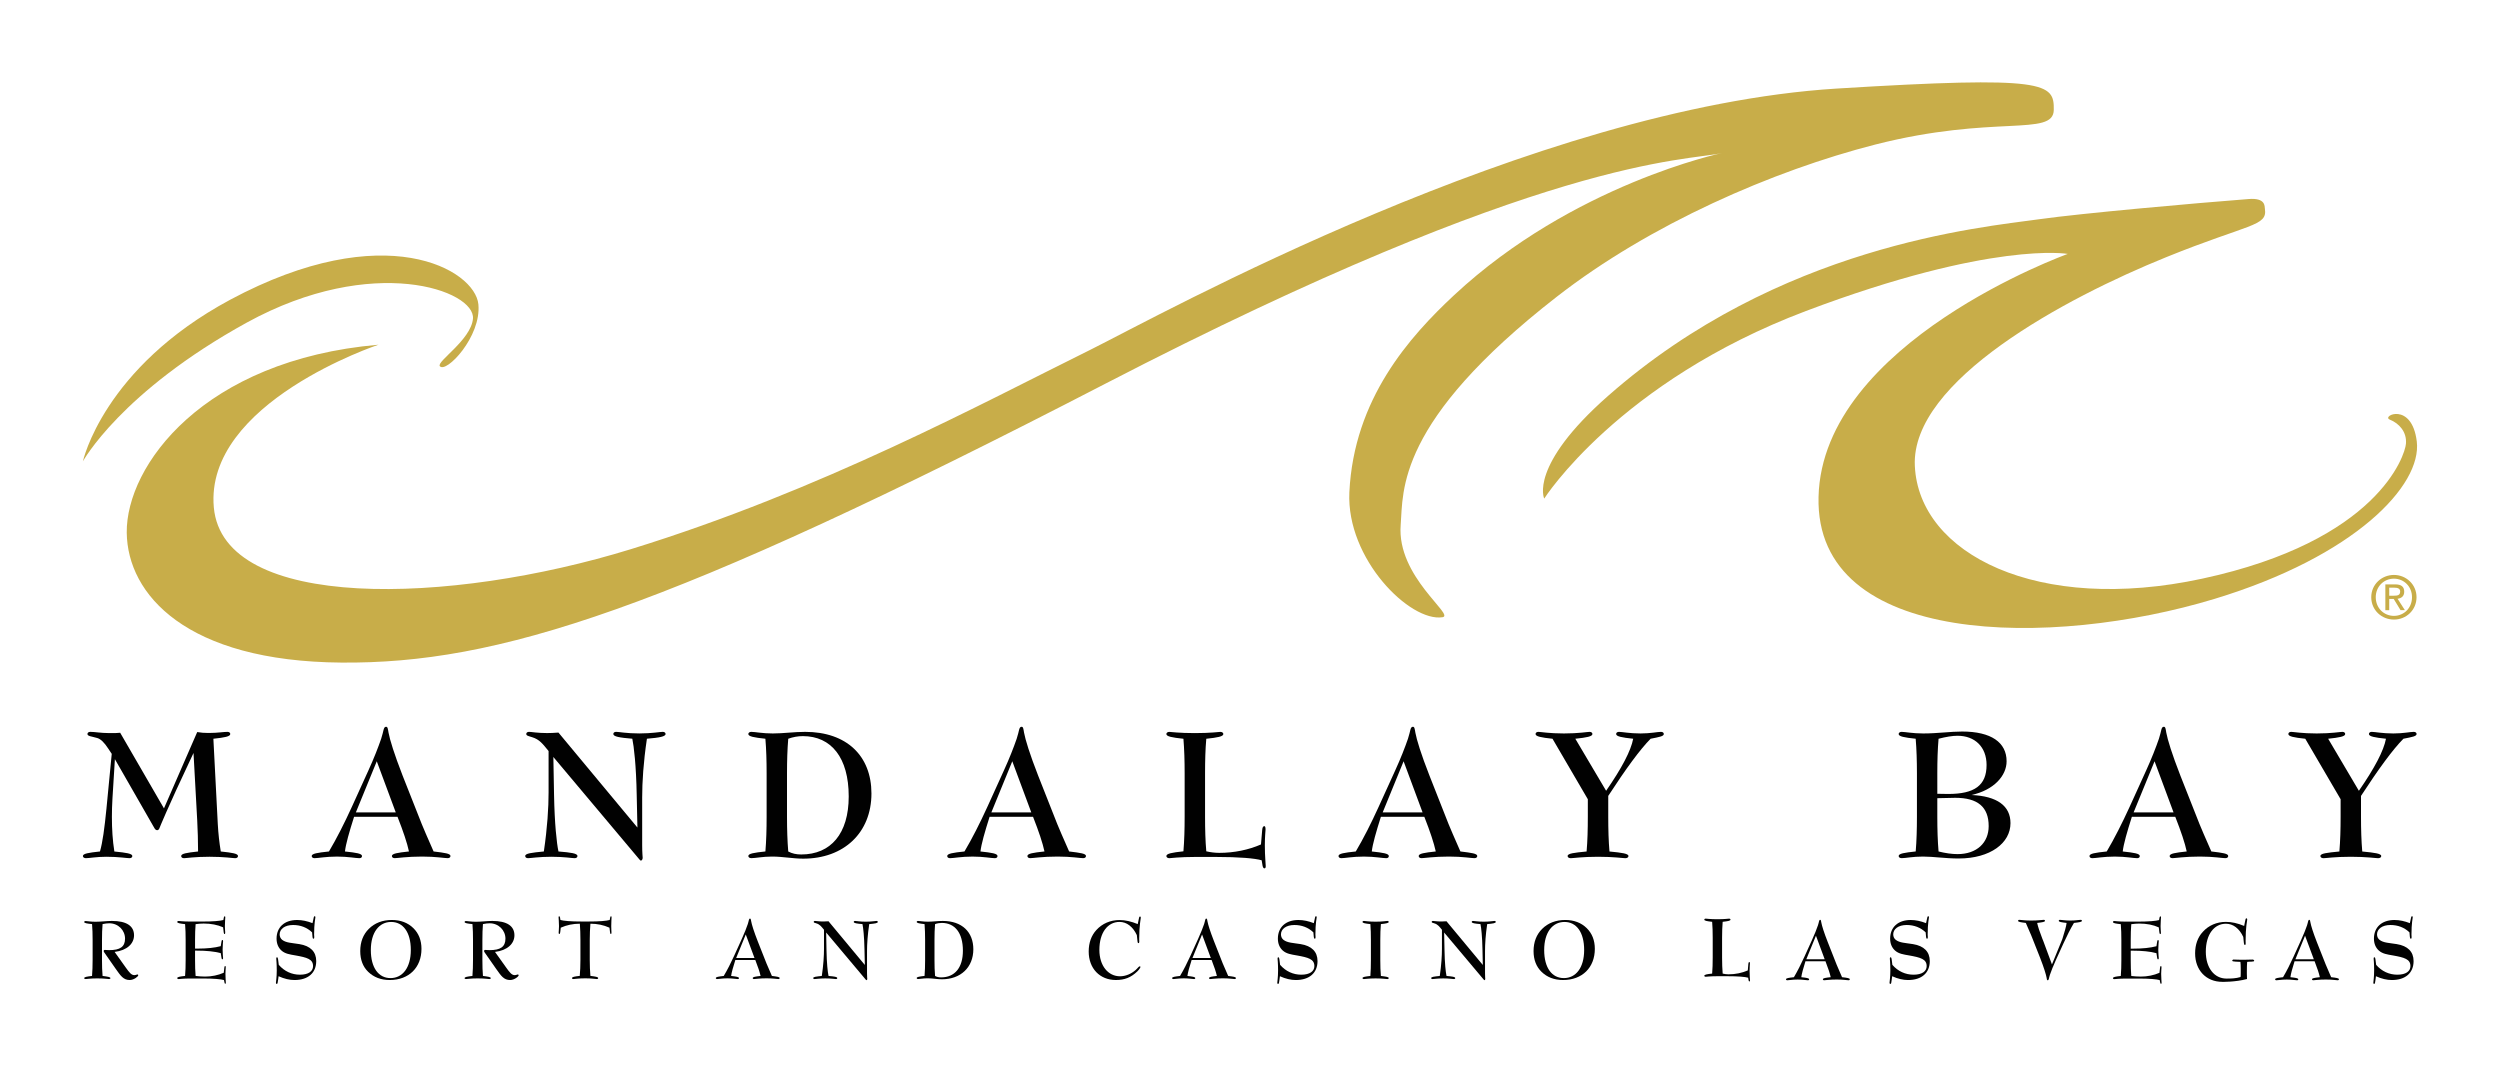<?xml version="1.0" encoding="utf-8"?>
<!-- Generator: Adobe Illustrator 12.0.0, SVG Export Plug-In . SVG Version: 6.00 Build 51448)  -->
<!DOCTYPE svg PUBLIC "-//W3C//DTD SVG 1.1//EN" "http://www.w3.org/Graphics/SVG/1.1/DTD/svg11.dtd">
<svg  version="1.1" id="Layer_1" xmlns="http://www.w3.org/2000/svg" xmlns:xlink="http://www.w3.org/1999/xlink" width="236" height="101"
	 viewBox="4.174 -3.119 236 101" overflow="visible" enable-background="new 4.174 -3.119 236 101" xml:space="preserve">
<g>
	<rect x="12" y="4.657" fill="none" width="220.347" height="85.105"/>
	<path fill="#010101" d="M16.665,77.69c0,0.12-0.099,0.203-0.265,0.203c-0.283,0-1.012-0.134-2.192-0.134
		c-0.945,0-1.576,0.134-1.926,0.134C12.118,77.892,12,77.81,12,77.69c0-0.23,0.531-0.314,1.611-0.43
		c0.248-0.847,0.431-2.211,0.613-4.052l0.498-5.163l-0.331-0.499c-0.367-0.563-0.699-0.896-1.029-0.994
		c-0.565-0.167-0.932-0.167-0.932-0.382c0-0.117,0.1-0.202,0.266-0.202c0.432,0,1.012,0.115,1.743,0.115h0.366
		c0.199,0,0.449,0,0.714-0.03l4.133,7.139l3.139-7.205c0.365,0.066,0.681,0.083,0.964,0.083h0.247c0.715,0,1.247-0.101,1.644-0.101
		c0.166,0,0.265,0.085,0.265,0.202c0,0.233-0.515,0.333-1.594,0.447l0.416,8.052c0.05,0.914,0.148,1.776,0.282,2.591
		c1.095,0.115,1.626,0.199,1.626,0.429c0,0.121-0.098,0.204-0.266,0.204c-0.216,0-1.031-0.135-2.423-0.135
		c-1.412,0-2.19,0.135-2.408,0.135c-0.166,0-0.266-0.083-0.266-0.204c0-0.229,0.515-0.313,1.594-0.429
		c0-1.013-0.033-1.991-0.082-2.953l-0.349-6.346c-1.329,2.806-2.175,4.685-2.59,5.629l-0.466,1.08c-0.15,0.35-0.182,0.58-0.381,0.58
		c-0.132,0-0.216-0.117-0.314-0.301l-3.67-6.403l-0.232,3.75c-0.034,0.581-0.051,1.146-0.051,1.694c0,1.143,0.067,2.238,0.232,3.271
		C16.1,77.375,16.665,77.459,16.665,77.69"/>
	<path fill="#010101" d="M36.738,77.26c1.08,0.115,1.609,0.199,1.609,0.43c0,0.12-0.08,0.203-0.247,0.203
		c-0.367,0-1.063-0.151-2.109-0.151c-1.08,0-1.776,0.151-2.126,0.151c-0.164,0-0.266-0.083-0.266-0.203
		c0-0.23,0.533-0.314,1.629-0.43c0.729-1.23,1.444-2.643,2.157-4.202l1.561-3.435c0.532-1.161,0.929-2.191,1.211-3.006
		c0.249-0.745,0.202-1.129,0.465-1.129c0.15,0,0.166,0.185,0.232,0.564c0.117,0.648,0.533,2.009,1.328,4.05l1.811,4.583
		c0.148,0.363,0.514,1.229,1.112,2.574c1.078,0.131,1.593,0.199,1.593,0.43c0,0.12-0.098,0.203-0.263,0.203
		c-0.317,0-1.096-0.151-2.408-0.151c-1.461,0-2.326,0.151-2.592,0.151c-0.166,0-0.266-0.083-0.266-0.203
		c0-0.23,0.531-0.314,1.611-0.43c-0.167-0.78-0.531-1.877-1.081-3.271h-4.1C37.135,75.451,36.819,76.545,36.738,77.26
		 M41.534,73.573l-1.792-4.828l-1.975,4.828H41.534z"/>
	<path fill="#010101" d="M56.476,71.914c0.051,2.755,0.25,4.565,0.417,5.346c1.212,0.1,1.792,0.182,1.792,0.43
		c0,0.12-0.099,0.203-0.265,0.203c-0.266,0-0.982-0.134-2.192-0.134c-1.195,0-1.942,0.134-2.208,0.134
		c-0.167,0-0.266-0.083-0.266-0.203c0-0.247,0.581-0.314,1.759-0.43c0.333-2.257,0.447-4.151,0.447-5.561v-3.919
		c-0.548-0.664-0.846-1.096-1.561-1.31c-0.314-0.1-0.546-0.135-0.546-0.3c0-0.117,0.099-0.202,0.264-0.202
		c0.217,0,0.781,0.115,1.695,0.115c0.316,0,0.681-0.015,1.08-0.047l7.454,8.966l-0.066-3.042c-0.05-2.821-0.266-4.628-0.416-5.344
		c-1.212-0.1-1.793-0.202-1.793-0.447c0-0.117,0.101-0.202,0.266-0.202c0.265,0,0.979,0.151,2.191,0.151
		c1.195,0,1.943-0.151,2.209-0.151c0.164,0,0.266,0.085,0.266,0.202c0,0.245-0.583,0.348-1.76,0.447
		c-0.333,2.225-0.448,4.098-0.448,5.546v4.499c0,0.745,0.047,1.13,0.047,1.192c0,0.169-0.098,0.269-0.166,0.269
		c-0.033,0-0.083-0.033-0.133-0.1l-8.132-9.68L56.476,71.914z"/>
	<path fill="#010101" d="M76.543,73.99v-4.116c0-1.18-0.033-2.261-0.116-3.256c-1.08-0.114-1.611-0.214-1.611-0.447
		c0-0.117,0.119-0.202,0.282-0.202c0.367,0,1.029,0.151,2.025,0.151c0.997,0,2.009-0.151,3.056-0.151
		c3.916,0,6.259,2.262,6.259,5.815c0,3.7-2.589,6.155-6.442,6.155c-0.947,0-1.926-0.198-2.939-0.198c-0.895,0-1.559,0.15-1.958,0.15
		c-0.165,0-0.282-0.083-0.282-0.203c0-0.23,0.532-0.314,1.611-0.429C76.51,76.264,76.543,75.168,76.543,73.99 M79.812,77.543
		c2.789,0,4.481-1.96,4.481-5.481c0-3.65-1.641-5.691-4.33-5.691c-0.466,0-0.93,0.084-1.379,0.247
		c-0.081,0.98-0.117,2.06-0.117,3.256v4.116c0,1.194,0.036,2.29,0.117,3.271C78.951,77.459,79.347,77.543,79.812,77.543"/>
	<path fill="#010101" d="M96.729,77.26c1.08,0.115,1.609,0.199,1.609,0.43c0,0.12-0.082,0.203-0.248,0.203
		c-0.364,0-1.061-0.151-2.107-0.151c-1.08,0-1.776,0.151-2.126,0.151c-0.166,0-0.265-0.083-0.265-0.203
		c0-0.23,0.531-0.314,1.628-0.43c0.73-1.23,1.444-2.643,2.158-4.202l1.56-3.435c0.532-1.161,0.93-2.191,1.211-3.006
		c0.252-0.745,0.202-1.129,0.466-1.129c0.15,0,0.167,0.185,0.231,0.564c0.118,0.648,0.533,2.009,1.33,4.05l1.809,4.583
		c0.149,0.363,0.516,1.229,1.114,2.574c1.076,0.131,1.592,0.199,1.592,0.43c0,0.12-0.099,0.203-0.266,0.203
		c-0.315,0-1.094-0.151-2.407-0.151c-1.46,0-2.324,0.151-2.591,0.151c-0.165,0-0.266-0.083-0.266-0.203
		c0-0.23,0.533-0.314,1.611-0.43c-0.167-0.78-0.531-1.877-1.079-3.271h-4.102C97.128,75.451,96.813,76.545,96.729,77.26
		 M101.527,73.573l-1.793-4.828l-1.976,4.828H101.527z"/>
	<path fill="#010101" d="M119.274,77.391c1.396,0,2.756-0.28,3.936-0.794l0.115-1.363c0.016-0.23,0.084-0.366,0.199-0.366
		c0.084,0,0.117,0.118,0.117,0.333c0,0.117-0.066,0.615-0.066,1.478c0,1.08,0.084,1.728,0.084,1.959
		c0,0.151-0.033,0.217-0.134,0.217c-0.065,0-0.131-0.084-0.165-0.247l-0.085-0.516c-0.629-0.184-2.091-0.316-4.363-0.316h-1.895
		c-1.544,0-2.324,0.118-2.456,0.118c-0.166,0-0.282-0.083-0.282-0.203c0-0.23,0.53-0.329,1.61-0.446
		c0.082-0.995,0.115-2.075,0.115-3.253v-4.116c0-1.18-0.034-2.261-0.115-3.256c-1.08-0.114-1.61-0.214-1.61-0.447
		c0-0.117,0.116-0.202,0.282-0.202c0.131,0,0.912,0.115,2.406,0.115c1.495,0,2.273-0.115,2.407-0.115
		c0.167,0,0.282,0.085,0.282,0.202c0,0.233-0.531,0.333-1.609,0.447c-0.086,0.98-0.116,2.06-0.116,3.256v4.116
		c0,1.195,0.03,2.273,0.116,3.253C118.461,77.34,118.877,77.391,119.274,77.391"/>
	<path fill="#010101" d="M133.67,77.26c1.078,0.115,1.608,0.199,1.608,0.43c0,0.12-0.081,0.203-0.246,0.203
		c-0.364,0-1.065-0.151-2.11-0.151c-1.08,0-1.777,0.151-2.127,0.151c-0.164,0-0.265-0.083-0.265-0.203c0-0.23,0.53-0.314,1.629-0.43
		c0.729-1.23,1.442-2.643,2.153-4.202l1.563-3.435c0.531-1.161,0.93-2.191,1.211-3.006c0.249-0.745,0.202-1.129,0.469-1.129
		c0.147,0,0.166,0.185,0.231,0.564c0.117,0.648,0.529,2.009,1.331,4.05l1.806,4.583c0.15,0.363,0.515,1.229,1.112,2.574
		c1.076,0.131,1.592,0.199,1.592,0.43c0,0.12-0.098,0.203-0.263,0.203c-0.315,0-1.096-0.151-2.407-0.151
		c-1.462,0-2.326,0.151-2.592,0.151c-0.167,0-0.267-0.083-0.267-0.203c0-0.23,0.532-0.314,1.612-0.43
		c-0.17-0.78-0.533-1.877-1.08-3.271h-4.102C134.069,75.451,133.752,76.545,133.67,77.26 M138.465,73.573l-1.791-4.828l-1.975,4.828
		H138.465z"/>
	<path fill="#010101" d="M149.132,66.171c0-0.117,0.103-0.202,0.266-0.202c0.217,0,1.014,0.151,2.409,0.151
		c1.394,0,2.208-0.151,2.425-0.151c0.164,0,0.266,0.085,0.266,0.202c0,0.233-0.532,0.333-1.613,0.447l2.907,4.913
		c1.478-2.14,2.339-3.767,2.557-4.913c-1.079-0.114-1.61-0.214-1.61-0.447c0-0.117,0.101-0.202,0.266-0.202
		c0.315,0,0.994,0.151,2.041,0.151c0.946,0,1.575-0.151,1.926-0.151c0.167,0,0.266,0.085,0.266,0.202
		c0,0.215-0.415,0.283-1.245,0.447c-1.014,1.028-2.325,2.824-4,5.396v1.977c0,1.195,0.031,2.29,0.115,3.271
		c1.196,0.115,1.793,0.199,1.793,0.429c0,0.121-0.114,0.204-0.296,0.204c-0.232,0-1.081-0.135-2.574-0.135
		c-1.494,0-2.342,0.135-2.573,0.135c-0.185,0-0.3-0.083-0.3-0.204c0-0.246,0.598-0.313,1.793-0.429
		c0.085-0.996,0.115-2.092,0.115-3.271v-1.662l-3.335-5.71C149.648,66.504,149.132,66.404,149.132,66.171"/>
	<path fill="#010101" d="M185.015,66.618c-1.079-0.114-1.608-0.214-1.608-0.447c0-0.117,0.115-0.202,0.282-0.202
		c0.348,0,1.01,0.151,2.039,0.151c1.347,0,2.574-0.182,3.67-0.182c2.74,0,4.199,1.026,4.199,2.807c0,1.376-1.211,2.722-3.32,3.186
		c2.426,0.101,3.687,1.029,3.687,2.656c0,1.874-1.894,3.336-4.897,3.336c-1.246,0-2.374-0.182-3.369-0.182
		c-0.963,0-1.628,0.151-2.008,0.151c-0.168,0-0.282-0.083-0.282-0.203c0-0.23,0.529-0.314,1.608-0.43
		c0.084-0.996,0.116-2.092,0.116-3.271v-4.116C185.131,68.694,185.098,67.614,185.015,66.618 M187.057,71.814
		c0.581,0.017,0.915,0.017,1.028,0.017c2.475,0,3.621-0.797,3.621-2.738c0-1.695-1.098-2.756-2.74-2.756
		c-0.482,0-1.08,0.098-1.792,0.282c-0.084,0.98-0.118,2.06-0.118,3.256L187.057,71.814L187.057,71.814z M188.967,77.509
		c1.825,0,2.938-1.079,2.938-2.641c0-1.81-1.031-2.674-3.156-2.674c-0.314,0-0.879,0.021-1.693,0.037v1.759
		c0,1.195,0.034,2.29,0.118,3.271C187.836,77.424,188.436,77.509,188.967,77.509"/>
	<path fill="#010101" d="M204.559,77.26c1.079,0.115,1.61,0.199,1.61,0.43c0,0.12-0.082,0.203-0.249,0.203
		c-0.363,0-1.061-0.151-2.106-0.151c-1.08,0-1.777,0.151-2.128,0.151c-0.166,0-0.265-0.083-0.265-0.203
		c0-0.23,0.53-0.314,1.628-0.43c0.729-1.23,1.441-2.643,2.157-4.202l1.561-3.435c0.531-1.161,0.929-2.191,1.21-3.006
		c0.249-0.745,0.2-1.129,0.465-1.129c0.15,0,0.17,0.185,0.231,0.564c0.12,0.648,0.533,2.009,1.331,4.05l1.809,4.583
		c0.147,0.363,0.515,1.229,1.112,2.574c1.081,0.131,1.593,0.199,1.593,0.43c0,0.12-0.099,0.203-0.267,0.203
		c-0.313,0-1.094-0.151-2.404-0.151c-1.462,0-2.326,0.151-2.592,0.151c-0.166,0-0.266-0.083-0.266-0.203
		c0-0.23,0.531-0.314,1.611-0.43c-0.165-0.78-0.533-1.877-1.08-3.271h-4.098C204.957,75.451,204.644,76.545,204.559,77.26
		 M209.357,73.573l-1.792-4.828l-1.978,4.828H209.357z"/>
	<path fill="#010101" d="M220.196,66.171c0-0.117,0.1-0.202,0.27-0.202c0.213,0,1.011,0.151,2.404,0.151s2.209-0.151,2.424-0.151
		c0.167,0,0.266,0.085,0.266,0.202c0,0.233-0.532,0.333-1.608,0.447l2.901,4.913c1.48-2.14,2.342-3.767,2.558-4.913
		c-1.076-0.114-1.61-0.214-1.61-0.447c0-0.117,0.1-0.202,0.266-0.202c0.315,0,0.997,0.151,2.04,0.151
		c0.95,0,1.578-0.151,1.928-0.151c0.166,0,0.266,0.085,0.266,0.202c0,0.215-0.414,0.283-1.244,0.447
		c-1.013,1.028-2.326,2.824-4.003,5.396v1.977c0,1.195,0.034,2.29,0.118,3.271c1.194,0.115,1.792,0.199,1.792,0.429
		c0,0.121-0.115,0.204-0.299,0.204c-0.233,0-1.08-0.135-2.574-0.135c-1.493,0-2.339,0.135-2.57,0.135c-0.185,0-0.3-0.083-0.3-0.204
		c0-0.246,0.596-0.313,1.792-0.429c0.083-0.996,0.116-2.092,0.116-3.271v-1.662l-3.337-5.71
		C220.714,66.504,220.196,66.404,220.196,66.171"/>
	<path fill="#010101" d="M12.864,84.116c-0.496-0.051-0.741-0.091-0.741-0.199c0-0.053,0.056-0.09,0.131-0.09
		c0.16,0,0.472,0.068,0.938,0.068c0.519,0,1.038-0.077,1.551-0.077c1.374,0,2.084,0.475,2.084,1.353
		c0,0.795-0.664,1.429-1.833,1.572l1.062,1.489c0.315,0.436,0.512,0.702,0.795,0.702c0.146,0,0.238-0.066,0.297-0.066
		c0.038,0,0.075,0.028,0.075,0.084c0,0.105-0.403,0.443-0.802,0.443c-0.595,0-0.855-0.392-1.329-1.063l-1.062-1.52
		c-0.044-0.061-0.067-0.107-0.067-0.153c0-0.067,0.038-0.106,0.123-0.106c0.06,0,0.189,0.021,0.396,0.021
		c1.009,0,1.496-0.304,1.496-1.082c0-0.795-0.639-1.452-1.487-1.452c-0.184,0-0.397,0.024-0.634,0.075
		c-0.04,0.451-0.055,0.956-0.055,1.506v1.887c0,0.55,0.015,1.054,0.055,1.503c0.497,0.064,0.741,0.101,0.741,0.209
		c0,0.051-0.055,0.084-0.13,0.084c-0.101,0-0.467-0.062-1.11-0.062c-0.648,0-1.008,0.062-1.105,0.062
		c-0.075,0-0.131-0.033-0.131-0.084c0-0.108,0.245-0.153,0.741-0.209c0.038-0.455,0.055-0.962,0.055-1.503v-1.887
		C12.919,85.08,12.902,84.574,12.864,84.116"/>
	<path fill="#010101" d="M23.54,89.069c0.61,0,1.222-0.124,1.756-0.361l0.053-0.473c0.017-0.115,0.03-0.16,0.084-0.16
		c0.045,0,0.052,0.045,0.052,0.144c0,0.092-0.029,0.292-0.029,0.597c0,0.429,0.037,0.711,0.037,0.833
		c0,0.067-0.015,0.101-0.06,0.101c-0.031,0-0.054-0.042-0.068-0.117l-0.047-0.235c-0.288-0.084-0.962-0.146-2.008-0.146h-1.144
		c-0.711,0-1.068,0.055-1.131,0.055c-0.077,0-0.13-0.039-0.13-0.092c0-0.109,0.244-0.154,0.741-0.207
		c0.04-0.457,0.053-0.956,0.053-1.497v-1.895c0-0.541-0.014-1.039-0.053-1.497c-0.497-0.051-0.741-0.099-0.741-0.205
		c0-0.053,0.053-0.093,0.13-0.093c0.063,0,0.421,0.054,1.109,0.054h1.106c1.046,0,1.718-0.059,2.009-0.145l0.045-0.237
		c0.015-0.076,0.047-0.113,0.076-0.113c0.046,0,0.062,0.028,0.062,0.099c0,0.12-0.039,0.404-0.039,0.831
		c0,0.308,0.031,0.506,0.031,0.597c0,0.099-0.015,0.145-0.054,0.145c-0.052,0-0.076-0.046-0.089-0.16l-0.056-0.473
		c-0.527-0.236-1.152-0.356-1.833-0.356c-0.221,0-0.471,0.02-0.763,0.057c-0.038,0.451-0.052,0.949-0.052,1.497v0.812h0.241
		c0.889,0,1.611-0.078,2.184-0.231l0.07-0.436c0.015-0.091,0.032-0.145,0.084-0.145c0.045,0,0.067,0.039,0.067,0.108
		c0,0.106-0.045,0.374-0.045,0.8c0,0.431,0.045,0.697,0.045,0.806c0,0.069-0.022,0.106-0.067,0.106
		c-0.053,0-0.069-0.045-0.084-0.138l-0.07-0.442c-0.587-0.16-1.352-0.238-2.29-0.238h-0.135v0.894c0,0.55,0.013,1.048,0.052,1.497
		C22.934,89.044,23.242,89.069,23.54,89.069"/>
	<path fill="#010101" d="M30.421,89.418c-0.033,0.229-0.038,0.344-0.121,0.344c-0.049,0-0.078-0.03-0.078-0.106
		c0-0.107,0.078-0.497,0.078-1.171c0-0.695-0.049-1.061-0.049-1.115c0-0.074,0.023-0.121,0.068-0.121
		c0.056,0,0.087,0.056,0.102,0.168l0.069,0.544c0.526,0.609,1.228,0.931,2,0.931c0.802,0,1.236-0.321,1.236-0.81
		c0-0.656-0.556-0.812-1.657-1.009c-0.533-0.092-0.985-0.153-1.328-0.464c-0.297-0.269-0.459-0.652-0.459-1.123
		c0-1.069,0.735-1.758,1.94-1.758c0.481,0,0.963,0.108,1.452,0.298l0.07-0.313c0.044-0.229,0.059-0.342,0.135-0.342
		c0.047,0,0.068,0.035,0.068,0.105c0,0.061-0.121,0.556-0.121,1.629c0,0.082,0.015,0.175,0.015,0.247c0,0.094-0.022,0.14-0.069,0.14
		c-0.068,0-0.092-0.062-0.098-0.175l-0.038-0.422c-0.475-0.457-1.094-0.695-1.794-0.695c-0.787,0-1.269,0.384-1.269,0.885
		c0,0.21,0.084,0.393,0.236,0.513c0.366,0.291,0.917,0.291,1.627,0.406c1.046,0.168,1.589,0.725,1.589,1.603
		c0,1.107-0.756,1.788-2.054,1.788c-0.461,0-0.97-0.117-1.498-0.359L30.421,89.418z"/>
	<path fill="#010101" d="M38.928,88.619c-0.497-0.482-0.747-1.143-0.747-1.951c0-0.86,0.274-1.574,0.809-2.101
		c0.549-0.55,1.29-0.84,2.176-0.84c0.823,0,1.513,0.26,2.031,0.771c0.504,0.496,0.764,1.147,0.764,1.957
		c0,1.756-1.184,2.94-2.993,2.94C40.136,89.396,39.464,89.137,38.928,88.619 M41.038,89.213c1.129,0,1.917-0.97,1.917-2.65
		c0-1.697-0.741-2.65-1.857-2.65c-1.129,0-1.917,0.978-1.917,2.65C39.181,88.257,39.923,89.213,41.038,89.213"/>
	<path fill="#010101" d="M48.774,84.116c-0.498-0.051-0.74-0.091-0.74-0.199c0-0.053,0.053-0.09,0.126-0.09
		c0.161,0,0.475,0.068,0.942,0.068c0.519,0,1.039-0.077,1.549-0.077c1.374,0,2.085,0.475,2.085,1.353
		c0,0.795-0.666,1.429-1.833,1.572l1.063,1.49c0.313,0.436,0.512,0.702,0.794,0.702c0.144,0,0.236-0.066,0.297-0.066
		c0.04,0,0.077,0.027,0.077,0.084c0,0.105-0.407,0.442-0.802,0.442c-0.596,0-0.856-0.391-1.329-1.063l-1.063-1.52
		c-0.047-0.061-0.069-0.107-0.069-0.154c0-0.066,0.038-0.105,0.124-0.105c0.061,0,0.189,0.021,0.398,0.021
		c1.007,0,1.495-0.304,1.495-1.082c0-0.795-0.642-1.452-1.489-1.452c-0.182,0-0.398,0.024-0.635,0.075
		c-0.038,0.451-0.052,0.956-0.052,1.506v1.887c0,0.55,0.014,1.054,0.052,1.503c0.499,0.064,0.741,0.1,0.741,0.209
		c0,0.051-0.054,0.084-0.131,0.084c-0.097,0-0.466-0.062-1.106-0.062c-0.649,0-1.009,0.062-1.11,0.062
		c-0.075,0-0.126-0.033-0.126-0.084c0-0.109,0.242-0.152,0.74-0.209c0.038-0.455,0.054-0.962,0.054-1.503v-1.887
		C48.828,85.08,48.812,84.574,48.774,84.116"/>
	<path fill="#010101" d="M59.908,84.079c-0.038,0.472-0.061,0.986-0.061,1.534v1.895c0,0.55,0.023,1.048,0.061,1.497
		c0.495,0.062,0.733,0.099,0.733,0.207c0,0.053-0.047,0.092-0.123,0.092c-0.13,0-0.488-0.069-1.086-0.069
		c-0.648,0-1.02,0.069-1.136,0.069c-0.077,0-0.124-0.039-0.124-0.092c0-0.108,0.239-0.154,0.732-0.207
		c0.04-0.457,0.062-0.956,0.062-1.497v-1.895c0-0.533-0.017-1.046-0.054-1.534c-0.64,0-1.236,0.122-1.801,0.375l-0.052,0.435
		c-0.019,0.114-0.041,0.16-0.096,0.16c-0.037,0-0.052-0.046-0.052-0.145c0-0.092,0.032-0.289,0.032-0.597
		c0-0.418-0.04-0.694-0.04-0.831c0-0.07,0.014-0.099,0.06-0.099c0.032,0,0.064,0.037,0.077,0.113l0.038,0.237
		c0.292,0.086,0.963,0.145,2.018,0.145h0.626c1.047,0,1.717-0.059,2.008-0.145l0.047-0.237c0.014-0.076,0.038-0.113,0.068-0.113
		c0.046,0,0.061,0.028,0.061,0.099c0,0.12-0.031,0.404-0.031,0.831c0,0.308,0.022,0.506,0.022,0.597
		c0,0.099-0.015,0.145-0.052,0.145c-0.055,0-0.068-0.046-0.083-0.16l-0.055-0.435C61.144,84.201,60.549,84.079,59.908,84.079"/>
	<path fill="#010101" d="M73.192,89.011c0.498,0.058,0.741,0.093,0.741,0.202c0,0.053-0.038,0.092-0.113,0.092
		c-0.17,0-0.489-0.069-0.971-0.069c-0.495,0-0.818,0.069-0.978,0.069c-0.075,0-0.123-0.039-0.123-0.092
		c0-0.109,0.245-0.145,0.748-0.202c0.337-0.563,0.666-1.213,0.995-1.931l0.717-1.581c0.245-0.533,0.428-1.009,0.557-1.383
		c0.115-0.344,0.093-0.52,0.214-0.52c0.069,0,0.077,0.086,0.109,0.263c0.052,0.297,0.243,0.923,0.61,1.862l0.833,2.108
		c0.067,0.169,0.237,0.565,0.51,1.181c0.496,0.064,0.735,0.093,0.735,0.202c0,0.053-0.046,0.092-0.125,0.092
		c-0.144,0-0.503-0.069-1.105-0.069c-0.674,0-1.07,0.069-1.194,0.069c-0.074,0-0.12-0.039-0.12-0.092
		c0-0.109,0.244-0.146,0.739-0.202c-0.075-0.356-0.243-0.861-0.495-1.503H73.59C73.377,88.182,73.233,88.685,73.192,89.011
		 M75.399,87.319l-0.825-2.225l-0.907,2.225H75.399z"/>
	<path fill="#010101" d="M82.194,86.554c0.023,1.269,0.116,2.101,0.194,2.457c0.556,0.048,0.823,0.084,0.823,0.202
		c0,0.053-0.044,0.092-0.121,0.092c-0.124,0-0.453-0.062-1.008-0.062c-0.551,0-0.895,0.062-1.017,0.062
		c-0.076,0-0.123-0.039-0.123-0.092c0-0.118,0.27-0.145,0.811-0.202c0.153-1.037,0.206-1.907,0.206-2.556v-1.805
		c-0.252-0.306-0.391-0.503-0.72-0.604c-0.144-0.044-0.25-0.06-0.25-0.136c0-0.053,0.045-0.093,0.121-0.093
		c0.1,0,0.359,0.054,0.779,0.054c0.145,0,0.312-0.008,0.497-0.021l3.428,4.123l-0.031-1.398c-0.023-1.294-0.122-2.128-0.191-2.459
		c-0.56-0.043-0.825-0.091-0.825-0.205c0-0.053,0.048-0.093,0.124-0.093c0.122,0,0.454,0.07,1.01,0.07c0.55,0,0.892-0.07,1.015-0.07
		c0.076,0,0.123,0.04,0.123,0.093c0,0.114-0.268,0.162-0.81,0.205c-0.153,1.027-0.208,1.889-0.208,2.552v2.071
		c0,0.342,0.023,0.519,0.023,0.546c0,0.078-0.047,0.126-0.077,0.126c-0.016,0-0.036-0.016-0.061-0.048l-3.741-4.452L82.194,86.554z"
		/>
	<path fill="#010101" d="M91.504,87.508v-1.895c0-0.541-0.016-1.039-0.052-1.497c-0.495-0.051-0.741-0.099-0.741-0.205
		c0-0.053,0.052-0.093,0.13-0.093c0.166,0,0.471,0.07,0.932,0.07c0.458,0,0.923-0.07,1.405-0.07c1.802,0,2.879,1.04,2.879,2.674
		c0,1.703-1.193,2.834-2.965,2.834c-0.432,0-0.885-0.093-1.35-0.093c-0.412,0-0.718,0.069-0.9,0.069
		c-0.078,0-0.131-0.039-0.131-0.092c0-0.108,0.245-0.146,0.741-0.202C91.489,88.556,91.504,88.049,91.504,87.508 M93.011,89.146
		c1.283,0,2.061-0.902,2.061-2.521c0-1.681-0.756-2.62-1.993-2.62c-0.215,0-0.429,0.037-0.635,0.112
		c-0.039,0.451-0.054,0.949-0.054,1.497v1.895c0,0.55,0.014,1.054,0.054,1.503C92.614,89.104,92.795,89.146,93.011,89.146"/>
	<path fill="#010101" d="M111.653,83.744c0.044-0.231,0.061-0.344,0.137-0.344c0.045,0,0.076,0.037,0.076,0.106
		c0,0.084-0.152,0.724-0.152,2.022c0,0.084,0.008,0.162,0.008,0.246c0,0.089-0.025,0.138-0.07,0.138
		c-0.07,0-0.084-0.056-0.099-0.168l-0.062-0.59c-0.375-0.801-0.962-1.244-1.633-1.244c-1.101,0-1.903,0.985-1.903,2.642
		c0,1.513,0.84,2.49,1.946,2.49c0.514,0,1.053-0.215,1.482-0.597c0.205-0.182,0.291-0.342,0.383-0.342
		c0.039,0,0.068,0.021,0.068,0.06c0,0.03-0.084,0.212-0.298,0.42c-0.604,0.579-1.2,0.811-2.025,0.811
		c-1.514,0-2.564-1.088-2.564-2.69c0-0.815,0.245-1.512,0.726-2.031c0.557-0.609,1.32-0.939,2.185-0.939
		c0.557,0,1.105,0.13,1.717,0.381L111.653,83.744z"/>
	<path fill="#010101" d="M116.266,89.011c0.496,0.058,0.74,0.093,0.74,0.202c0,0.053-0.038,0.092-0.113,0.092
		c-0.168,0-0.488-0.069-0.971-0.069c-0.495,0-0.816,0.069-0.977,0.069c-0.076,0-0.123-0.039-0.123-0.092
		c0-0.109,0.243-0.145,0.747-0.202c0.338-0.563,0.666-1.213,0.995-1.931l0.717-1.581c0.245-0.533,0.43-1.009,0.561-1.383
		c0.112-0.344,0.089-0.52,0.213-0.52c0.065,0,0.075,0.086,0.105,0.263c0.054,0.297,0.243,0.923,0.611,1.862l0.83,2.108
		c0.069,0.169,0.239,0.565,0.513,1.181c0.497,0.064,0.731,0.093,0.731,0.202c0,0.053-0.043,0.092-0.12,0.092
		c-0.146,0-0.504-0.069-1.106-0.069c-0.672,0-1.069,0.069-1.193,0.069c-0.074,0-0.119-0.039-0.119-0.092
		c0-0.109,0.243-0.146,0.74-0.202c-0.078-0.356-0.246-0.861-0.496-1.503h-1.888C116.448,88.182,116.305,88.685,116.266,89.011
		 M118.475,87.319l-0.826-2.225l-0.908,2.225H118.475z"/>
	<path fill="#010101" d="M124.947,89.418c-0.03,0.229-0.036,0.344-0.123,0.344c-0.048,0-0.075-0.03-0.075-0.106
		c0-0.107,0.075-0.497,0.075-1.171c0-0.695-0.048-1.061-0.048-1.115c0-0.074,0.022-0.121,0.07-0.121c0.053,0,0.084,0.056,0.1,0.168
		l0.069,0.544c0.528,0.609,1.229,0.931,2.001,0.931c0.801,0,1.235-0.321,1.235-0.81c0-0.656-0.556-0.812-1.657-1.009
		c-0.532-0.092-0.982-0.153-1.328-0.464c-0.299-0.269-0.46-0.652-0.46-1.123c0-1.069,0.735-1.758,1.94-1.758
		c0.48,0,0.963,0.108,1.451,0.298l0.069-0.313c0.046-0.229,0.061-0.342,0.136-0.342c0.046,0,0.068,0.035,0.068,0.105
		c0,0.061-0.121,0.556-0.121,1.629c0,0.082,0.014,0.175,0.014,0.247c0,0.094-0.021,0.14-0.068,0.14c-0.066,0-0.09-0.062-0.098-0.175
		l-0.039-0.422c-0.475-0.457-1.092-0.695-1.794-0.695c-0.786,0-1.267,0.384-1.267,0.885c0,0.21,0.084,0.393,0.234,0.513
		c0.368,0.291,0.918,0.291,1.627,0.406c1.047,0.168,1.59,0.725,1.59,1.603c0,1.107-0.755,1.788-2.053,1.788
		c-0.458,0-0.971-0.117-1.496-0.359L124.947,89.418z"/>
	<path fill="#010101" d="M133.537,84.116c-0.498-0.051-0.742-0.099-0.742-0.205c0-0.053,0.055-0.093,0.131-0.093
		c0.098,0,0.457,0.07,1.104,0.07c0.645,0,1.011-0.07,1.109-0.07c0.076,0,0.131,0.04,0.131,0.093c0,0.105-0.244,0.154-0.74,0.205
		c-0.041,0.451-0.056,0.949-0.056,1.497v1.895c0,0.55,0.015,1.054,0.056,1.503c0.496,0.064,0.74,0.093,0.74,0.202
		c0,0.053-0.055,0.092-0.131,0.092c-0.099,0-0.465-0.062-1.109-0.062c-0.646,0-1.006,0.062-1.104,0.062
		c-0.076,0-0.131-0.039-0.131-0.092c0-0.109,0.244-0.145,0.742-0.202c0.037-0.455,0.05-0.962,0.05-1.503v-1.895
		C133.587,85.073,133.574,84.574,133.537,84.116"/>
	<path fill="#010101" d="M140.535,86.554c0.019,1.269,0.113,2.101,0.19,2.457c0.558,0.048,0.823,0.084,0.823,0.202
		c0,0.053-0.044,0.092-0.122,0.092c-0.123,0-0.451-0.062-1.007-0.062c-0.552,0-0.896,0.062-1.019,0.062
		c-0.075,0-0.122-0.039-0.122-0.092c0-0.118,0.269-0.145,0.811-0.202c0.152-1.037,0.204-1.907,0.204-2.556v-1.805
		c-0.251-0.306-0.387-0.503-0.715-0.604c-0.146-0.044-0.253-0.06-0.253-0.136c0-0.053,0.048-0.093,0.12-0.093
		c0.102,0,0.36,0.054,0.78,0.054c0.146,0,0.315-0.008,0.499-0.021l3.427,4.123l-0.03-1.398c-0.022-1.294-0.121-2.128-0.19-2.459
		c-0.561-0.043-0.826-0.091-0.826-0.205c0-0.053,0.048-0.093,0.125-0.093c0.121,0,0.448,0.07,1.007,0.07
		c0.552,0,0.894-0.07,1.016-0.07c0.077,0,0.122,0.04,0.122,0.093c0,0.114-0.268,0.162-0.81,0.205
		c-0.153,1.027-0.204,1.889-0.204,2.552v2.071c0,0.342,0.021,0.519,0.021,0.546c0,0.078-0.047,0.126-0.076,0.126
		c-0.016,0-0.037-0.016-0.062-0.048l-3.743-4.452L140.535,86.554z"/>
	<path fill="#010101" d="M149.693,88.619c-0.497-0.482-0.751-1.143-0.751-1.951c0-0.86,0.277-1.574,0.812-2.101
		c0.55-0.55,1.289-0.84,2.179-0.84c0.823,0,1.509,0.26,2.028,0.771c0.505,0.496,0.765,1.147,0.765,1.957
		c0,1.756-1.183,2.94-2.993,2.94C150.901,89.396,150.226,89.137,149.693,88.619 M151.801,89.213c1.131,0,1.917-0.97,1.917-2.65
		c0-1.697-0.74-2.65-1.857-2.65c-1.128,0-1.916,0.978-1.916,2.65C149.945,88.257,150.684,89.213,151.801,89.213"/>
	<path fill="#010101" d="M167.355,88.857c0.64,0,1.269-0.13,1.811-0.368l0.053-0.625c0.008-0.106,0.039-0.168,0.094-0.168
		c0.039,0,0.055,0.054,0.055,0.153c0,0.056-0.033,0.281-0.033,0.68c0,0.495,0.041,0.794,0.041,0.899c0,0.07-0.018,0.102-0.063,0.102
		c-0.028,0-0.061-0.038-0.075-0.115l-0.037-0.238c-0.292-0.084-0.962-0.142-2.008-0.142h-0.87c-0.714,0-1.073,0.052-1.134,0.052
		c-0.076,0-0.129-0.038-0.129-0.095c0-0.104,0.243-0.153,0.74-0.204c0.039-0.457,0.053-0.954,0.053-1.497v-1.895
		c0-0.541-0.014-1.037-0.053-1.495c-0.498-0.057-0.74-0.1-0.74-0.207c0-0.051,0.053-0.094,0.129-0.094
		c0.06,0,0.42,0.056,1.107,0.056c0.687,0,1.046-0.056,1.107-0.056c0.075,0,0.129,0.043,0.129,0.094c0,0.107-0.243,0.151-0.739,0.207
		c-0.037,0.45-0.055,0.949-0.055,1.495v1.895c0,0.549,0.018,1.048,0.055,1.497C166.98,88.833,167.17,88.857,167.355,88.857"/>
	<path fill="#010101" d="M174.217,89.129c0.496,0.052,0.74,0.092,0.74,0.198c0,0.053-0.038,0.092-0.116,0.092
		c-0.168,0-0.485-0.069-0.969-0.069c-0.498,0-0.816,0.069-0.979,0.069c-0.077,0-0.121-0.039-0.121-0.092
		c0-0.106,0.244-0.146,0.748-0.198c0.335-0.567,0.663-1.216,0.992-1.936l0.718-1.58c0.244-0.533,0.429-1.008,0.559-1.383
		c0.116-0.341,0.092-0.518,0.213-0.518c0.066,0,0.075,0.085,0.106,0.26c0.052,0.298,0.245,0.924,0.614,1.863l0.829,2.106
		c0.069,0.17,0.237,0.567,0.512,1.187c0.498,0.058,0.733,0.092,0.733,0.198c0,0.053-0.046,0.092-0.124,0.092
		c-0.144,0-0.502-0.069-1.104-0.069c-0.675,0-1.07,0.069-1.194,0.069c-0.077,0-0.12-0.039-0.12-0.092
		c0-0.106,0.243-0.146,0.739-0.198c-0.078-0.358-0.245-0.863-0.496-1.506h-1.887C174.401,88.295,174.256,88.8,174.217,89.129
		 M176.423,87.433l-0.823-2.222l-0.909,2.222H176.423z"/>
	<path fill="#010101" d="M206.27,89.07c0.611,0,1.222-0.121,1.757-0.356l0.054-0.475c0.016-0.114,0.03-0.159,0.084-0.159
		c0.046,0,0.053,0.045,0.053,0.143c0,0.092-0.03,0.292-0.03,0.597c0,0.429,0.04,0.712,0.04,0.834c0,0.067-0.017,0.098-0.062,0.098
		c-0.032,0-0.054-0.038-0.069-0.113l-0.047-0.237c-0.288-0.086-0.962-0.144-2.01-0.144h-1.143c-0.709,0-1.068,0.053-1.131,0.053
		c-0.077,0-0.129-0.038-0.129-0.093c0-0.107,0.243-0.153,0.74-0.205c0.039-0.458,0.053-0.957,0.053-1.499v-1.893
		c0-0.542-0.014-1.04-0.053-1.499c-0.497-0.051-0.74-0.096-0.74-0.204c0-0.056,0.052-0.093,0.129-0.093
		c0.062,0,0.422,0.056,1.108,0.056h1.104c1.046,0,1.72-0.063,2.01-0.146l0.045-0.237c0.016-0.075,0.048-0.114,0.078-0.114
		c0.046,0,0.062,0.03,0.062,0.1c0,0.12-0.041,0.404-0.041,0.832c0,0.307,0.032,0.505,0.032,0.597c0,0.097-0.017,0.145-0.054,0.145
		c-0.055,0-0.078-0.048-0.092-0.161l-0.057-0.472c-0.526-0.241-1.151-0.359-1.831-0.359c-0.222,0-0.473,0.021-0.765,0.058
		c-0.038,0.452-0.051,0.949-0.051,1.499v0.81h0.241c0.887,0,1.613-0.076,2.186-0.229l0.069-0.435
		c0.018-0.094,0.03-0.146,0.082-0.146c0.047,0,0.068,0.038,0.068,0.107c0,0.106-0.045,0.373-0.045,0.803
		c0,0.429,0.045,0.693,0.045,0.802c0,0.068-0.021,0.106-0.068,0.106c-0.052,0-0.064-0.045-0.082-0.136l-0.069-0.444
		c-0.588-0.162-1.353-0.237-2.294-0.237h-0.133v0.893c0,0.55,0.014,1.048,0.052,1.499C205.667,89.048,205.971,89.07,206.27,89.07"/>
	<path fill="#010101" d="M182.745,89.418c-0.028,0.229-0.037,0.344-0.122,0.344c-0.048,0-0.077-0.03-0.077-0.106
		c0-0.107,0.077-0.497,0.077-1.171c0-0.695-0.048-1.061-0.048-1.115c0-0.074,0.024-0.121,0.071-0.121
		c0.053,0,0.083,0.056,0.098,0.168l0.068,0.544c0.528,0.609,1.23,0.931,2.001,0.931c0.803,0,1.238-0.321,1.238-0.81
		c0-0.656-0.559-0.812-1.66-1.009c-0.533-0.092-0.984-0.153-1.328-0.464c-0.299-0.269-0.459-0.652-0.459-1.123
		c0-1.069,0.735-1.758,1.94-1.758c0.48,0,0.965,0.108,1.45,0.298l0.069-0.313c0.048-0.229,0.061-0.342,0.139-0.342
		c0.043,0,0.067,0.035,0.067,0.105c0,0.061-0.122,0.556-0.122,1.629c0,0.082,0.016,0.175,0.016,0.247c0,0.094-0.024,0.14-0.068,0.14
		c-0.069,0-0.094-0.062-0.101-0.175l-0.037-0.422c-0.473-0.457-1.093-0.695-1.795-0.695c-0.788,0-1.267,0.384-1.267,0.885
		c0,0.21,0.084,0.393,0.235,0.513c0.369,0.291,0.916,0.291,1.627,0.406c1.047,0.168,1.589,0.725,1.589,1.603
		c0,1.107-0.755,1.788-2.053,1.788c-0.459,0-0.971-0.117-1.497-0.359L182.745,89.418z"/>
	<path fill="#010101" d="M220.389,89.129c0.496,0.052,0.741,0.092,0.741,0.198c0,0.053-0.039,0.092-0.114,0.092
		c-0.169,0-0.491-0.069-0.972-0.069c-0.496,0-0.817,0.069-0.977,0.069c-0.075,0-0.122-0.039-0.122-0.092
		c0-0.106,0.244-0.146,0.748-0.198c0.336-0.567,0.664-1.216,0.992-1.936l0.717-1.58c0.245-0.533,0.428-1.008,0.559-1.383
		c0.113-0.341,0.092-0.518,0.213-0.518c0.068,0,0.075,0.085,0.107,0.26c0.053,0.298,0.245,0.924,0.612,1.863l0.833,2.106
		c0.067,0.17,0.237,0.567,0.51,1.187c0.497,0.058,0.733,0.092,0.733,0.198c0,0.053-0.045,0.092-0.123,0.092
		c-0.145,0-0.505-0.069-1.107-0.069c-0.67,0-1.067,0.069-1.191,0.069c-0.075,0-0.121-0.039-0.121-0.092
		c0-0.106,0.244-0.146,0.741-0.198c-0.078-0.358-0.246-0.863-0.497-1.506h-1.889C220.572,88.295,220.428,88.8,220.389,89.129
		 M222.598,87.433l-0.827-2.222l-0.909,2.222H222.598z"/>
	<path fill="#010101" d="M228.415,89.418c-0.033,0.229-0.041,0.344-0.123,0.344c-0.046,0-0.075-0.03-0.075-0.106
		c0-0.107,0.075-0.497,0.075-1.171c0-0.695-0.046-1.061-0.046-1.115c0-0.074,0.021-0.121,0.068-0.121c0.053,0,0.086,0.056,0.1,0.168
		l0.069,0.544c0.525,0.609,1.229,0.931,2,0.931c0.802,0,1.236-0.321,1.236-0.81c0-0.656-0.559-0.812-1.658-1.009
		c-0.533-0.092-0.983-0.153-1.327-0.464c-0.299-0.269-0.46-0.652-0.46-1.123c0-1.069,0.733-1.758,1.938-1.758
		c0.482,0,0.965,0.108,1.453,0.298l0.069-0.313c0.046-0.229,0.061-0.342,0.136-0.342c0.046,0,0.066,0.035,0.066,0.105
		c0,0.061-0.119,0.556-0.119,1.629c0,0.082,0.014,0.175,0.014,0.247c0,0.094-0.021,0.14-0.069,0.14
		c-0.065,0-0.091-0.062-0.097-0.175l-0.037-0.422c-0.476-0.457-1.095-0.695-1.797-0.695c-0.786,0-1.266,0.384-1.266,0.885
		c0,0.21,0.083,0.393,0.234,0.513c0.366,0.291,0.917,0.291,1.627,0.406c1.049,0.168,1.59,0.725,1.59,1.603
		c0,1.107-0.754,1.788-2.053,1.788c-0.461,0-0.974-0.117-1.5-0.359L228.415,89.418z"/>
	<path fill="#010101" d="M215.995,87.482c-0.16,0-0.887-0.009-0.992-0.021c0,0-0.106,0.023-0.106,0.12
		c0,0.095,0.619,0.084,0.772,0.1c0.021,0.122,0.03,0.398,0.03,0.633v0.405c0,0.381-0.009,0.282-0.021,0.394
		c-0.436,0.135-0.883,0.146-1.321,0.146c-1.168,0-1.955-1.026-1.955-2.536c0-1.656,0.804-2.642,1.901-2.642
		c0.673,0,1.26,0.444,1.635,1.244l0.06,0.588c0.019,0.115,0.033,0.17,0.1,0.17c0.046,0,0.067-0.045,0.067-0.138
		c0-0.085-0.007-0.161-0.007-0.244c0-1.3,0.154-1.94,0.154-2.023c0-0.068-0.03-0.108-0.079-0.108c-0.075,0-0.091,0.115-0.136,0.344
		l-0.075,0.376c-0.612-0.254-1.162-0.383-1.72-0.383c-0.863,0-1.628,0.326-2.183,0.94c-0.482,0.516-0.727,1.211-0.727,2.031
		c0,1.604,1.055,2.689,2.566,2.689c0,0,1.193,0.032,2.333-0.266c-0.015-0.215-0.015-0.222-0.015-0.505v-0.243
		c0-0.213,0.009-0.759,0.029-0.871c0.17-0.037,0.667,0.013,0.664-0.1c-0.001-0.113-0.15-0.12-0.15-0.12
		C216.731,87.473,216.182,87.482,215.995,87.482"/>
	<path fill="#010101" d="M200.584,83.713c-0.159,0-0.482,0.068-0.979,0.068c-0.479,0-0.802-0.068-0.969-0.068
		c-0.078,0-0.114,0.037-0.114,0.094c0,0.105,0.244,0.142,0.739,0.198c-0.036,0.329-0.184,0.83-0.396,1.503l-0.075,0.19l-0.911,2.225
		l-0.824-2.225l-0.078-0.19c-0.251-0.642-0.419-1.146-0.494-1.503c0.494-0.057,0.738-0.093,0.738-0.198
		c0-0.057-0.045-0.094-0.12-0.094c-0.125,0-0.52,0.068-1.193,0.068c-0.604,0-0.959-0.068-1.106-0.068
		c-0.075,0-0.121,0.037-0.121,0.094c0,0.105,0.237,0.136,0.73,0.198c0.276,0.617,0.444,1.015,0.514,1.183l0.834,2.108
		c0.365,0.938,0.556,1.565,0.61,1.863c0.027,0.175,0.036,0.26,0.105,0.26c0.121,0,0.1-0.176,0.214-0.521
		c0.13-0.371,0.313-0.848,0.557-1.38l0.72-1.583c0.326-0.715,0.654-1.367,0.99-1.93c0.506-0.057,0.752-0.093,0.752-0.198
		C200.708,83.75,200.659,83.713,200.584,83.713"/>
	<g>
		<rect x="12" y="4.657" fill="none" width="220.347" height="85.105"/>
		<path fill="#C8AD49" d="M12,40.432c0,0,3.581-6.557,15.483-13.105c11.912-6.537,21.595-3.024,21.338-0.353
			c-0.193,2.009-3.47,4.037-3.126,4.474c0.578,0.711,3.931-2.773,3.638-5.84c-0.317-3.264-8.822-8.266-23.443-0.425
			C13.919,31.624,12,40.432,12,40.432"/>
		<path fill="#C8AD49" d="M39.903,29.422c0,0-16.441,5.459-15.544,15.364c0.895,9.816,22.233,9.226,39.386,3.932
			c18.01-5.558,33.166-13.781,43.354-18.815c6.448-3.198,41.787-22.87,70.442-24.66c19.933-1.231,20.546-0.51,20.51,2.022
			c-0.049,2.544-5.648,0.407-16.851,3.262c-9.64,2.465-21.273,7.52-30.068,14.369c-15.2,11.832-14.481,18.333-14.733,21.545
			c-0.383,4.887,5.167,8.517,3.948,8.707c-3.057,0.47-9.087-5.486-8.793-11.793c0.425-8.824,5.682-14.687,9.895-18.618
			C152.7,14.264,166.717,11.33,166.717,11.33c-3.396,0.78-16.559,0.232-58.219,21.783C66.845,54.662,51.05,59.545,36.399,59.429
			c-14.645-0.113-20.192-6.425-20.261-12.27C16.076,40.855,23.344,30.856,39.903,29.422"/>
		<path fill="#C8AD49" d="M199.371,20.85c0,0-23.177,8.332-23.527,22.94c-0.347,14.21,22.074,14.272,37.369,9.629
			c13.276-4.026,19.611-10.723,19.105-14.868c-0.472-3.802-3.378-2.398-2.555-2.063c0.898,0.36,1.623,1.172,1.533,2.277
			c-0.084,1.116-2.671,9.181-19.237,12.742c-15.525,3.353-26.745-2.331-27.125-10.652c-0.374-8.034,14.201-15.843,23.757-19.708
			c7.791-3.156,9.541-2.895,9.291-4.54c-0.036-0.271,0.067-1.06-1.526-0.938c-5.09,0.391-15.827,1.35-19.739,1.902
			c-5.621,0.785-24.607,2.482-40.749,16.688c-7.505,6.609-6.021,9.688-6.021,9.688s6.999-11.016,24.705-17.707
			C192.257,19.593,199.371,20.85,199.371,20.85"/>
	</g>
	<path fill="#C8AD49" d="M228.02,53.257c0-1.211,0.983-2.102,2.143-2.102c1.148,0,2.131,0.891,2.131,2.102
		c0,1.224-0.982,2.112-2.131,2.112C229.003,55.368,228.02,54.481,228.02,53.257 M230.162,55.019c0.954,0,1.705-0.748,1.705-1.762
		c0-0.999-0.752-1.75-1.705-1.75c-0.962,0-1.717,0.751-1.717,1.75C228.446,54.271,229.2,55.019,230.162,55.019 M229.718,54.481
		h-0.367v-2.435h0.924c0.573,0,0.857,0.211,0.857,0.693c0,0.431-0.272,0.622-0.628,0.664l0.691,1.076h-0.412l-0.643-1.059h-0.423
		V54.481L229.718,54.481z M230.156,53.115c0.313,0,0.594-0.026,0.594-0.397c0-0.299-0.275-0.358-0.53-0.358h-0.503v0.757
		L230.156,53.115L230.156,53.115z"/>
</g>
</svg>
